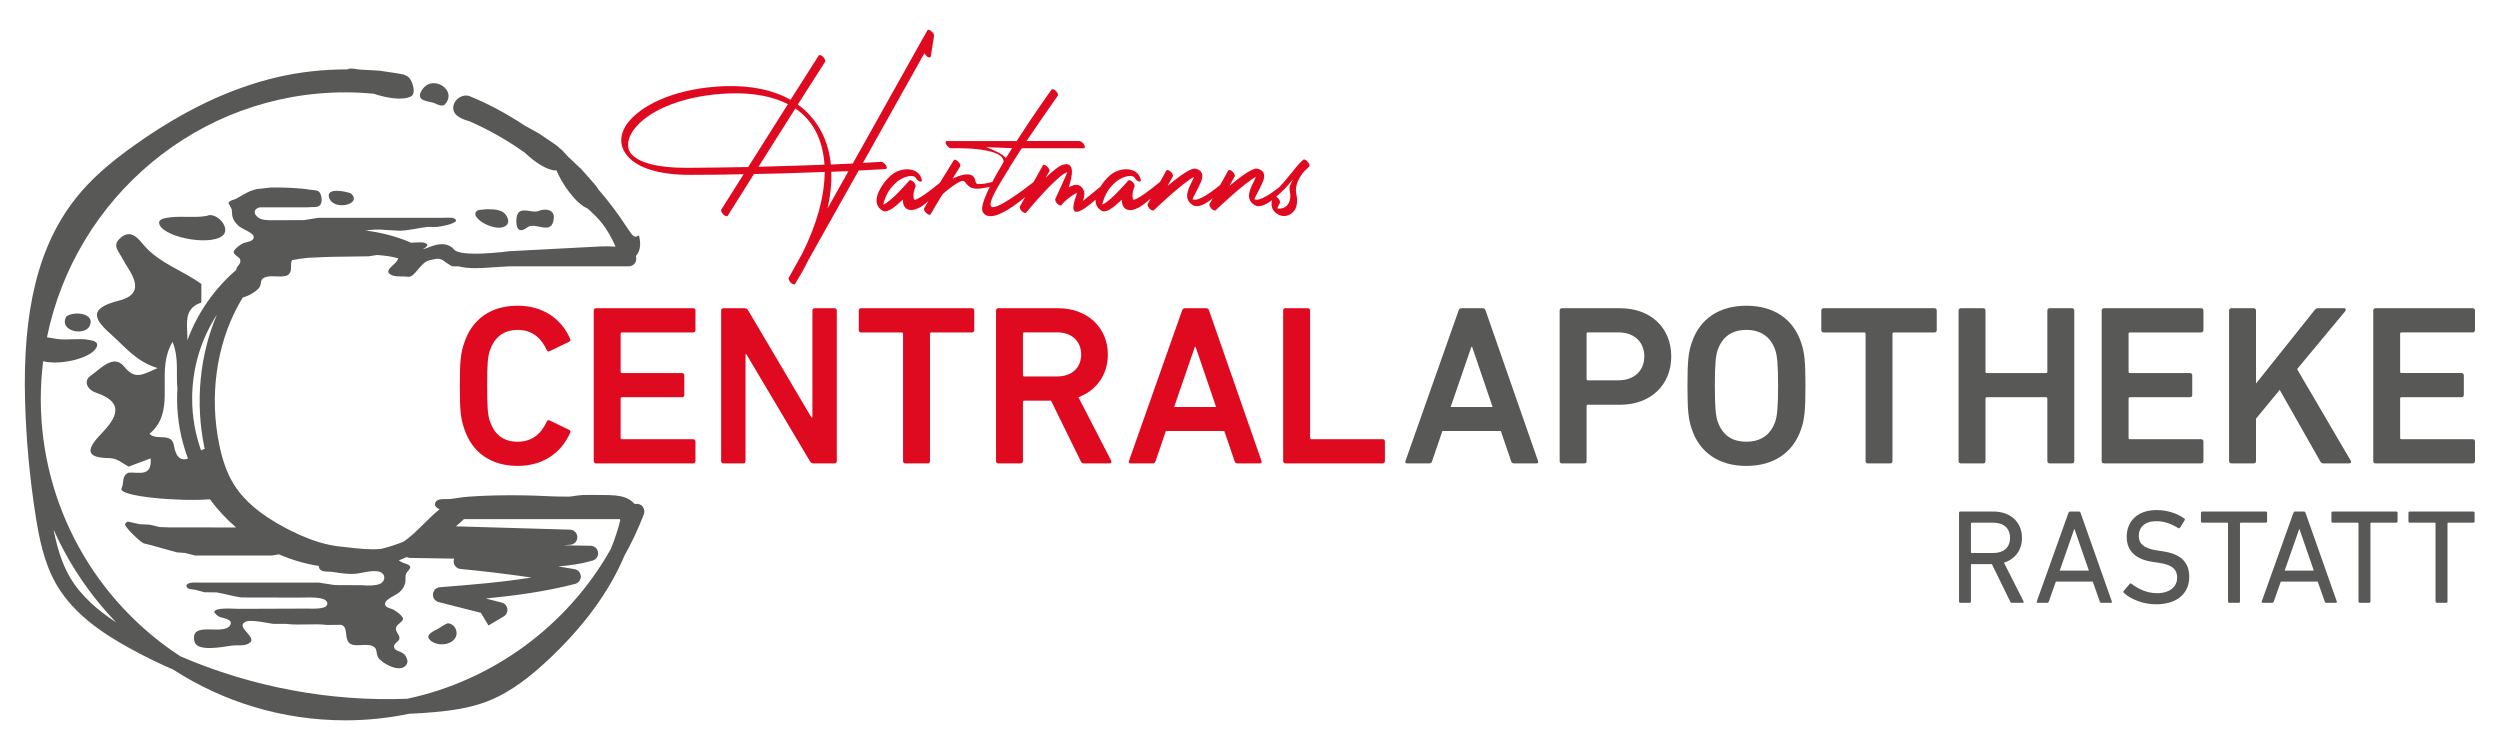 <?xml version="1.0" encoding="UTF-8"?>
<svg id="Ebene_1" xmlns="http://www.w3.org/2000/svg" version="1.1" viewBox="0 0 1000 300">
  <!-- Generator: Adobe Illustrator 29.3.0, SVG Export Plug-In . SVG Version: 2.1.0 Build 146)  -->
  <g>
    <path d="M354.36,66.06c-.5-.74-1.41-1.41-1.9-1.32-.08,0-2.56.17-7.28.41l24.57-43.84c.25.41.58.91.99,1.24.74.58,1.49.58,1.57,0l1.32-8.19c.08-.58-.5-1.49-1.24-1.98-.66-.58-1.32-.58-1.49-.17l-29.78,53.19c-2.56.08-5.46.25-8.77.41-.5-4.8-1.74-9.26-3.8-13.15-2.32-4.3-5.38-7.94-9.43-10.84l10.92-17.12c.25-.41-.17-1.32-.83-1.98-.74-.66-1.49-.91-1.74-.5l-11.25,17.7c-6.7-3.8-15.47-5.79-26.22-5.46-18.45.66-31.85,6.7-37.88,13.48-2.07,2.23-3.23,4.71-3.56,7.03-.33,2.65.5,5.3,2.65,7.69,3.81,4.3,12,7.36,25.06,7.28,7.53,0,14.56-.08,21.18-.25l-8.93,14.14c-.25.41.08,1.24.83,1.99.66.66,1.49.83,1.74.49l10.5-16.71c10.92-.17,20.43-.5,28.29-.83-.08,9.68-3.06,20.84-9.01,32.68-1.82,3.23-3.56,6.45-5.38,9.68-.25.41.17,1.24.83,1.99.74.58,1.49.83,1.74.41,1.98-3.23,3.8-6.45,5.38-9.68l20.02-35.65c6.95-.33,10.75-.58,10.75-.58.58-.08.66-.74.17-1.57ZM299.27,66.81c-7.53.16-15.8.25-24.65.33-12.16,0-19.19-2.23-22.08-5.54-1.08-1.24-1.49-2.89-1.24-4.63.25-2.07,1.41-4.3,3.31-6.45,5.87-6.62,19.03-12.49,37.14-13.15,9.68-.33,17.45,1.24,23.41,4.3l-15.88,25.14ZM303.4,66.72l14.73-23.33c3.56,2.4,6.2,5.46,8.1,9.01,2.07,3.89,3.23,8.44,3.56,13.48-7.28.25-16.13.58-26.39.83ZM331.03,83.35c1.16-5.13,1.65-10.09,1.49-14.64,2.48-.08,4.8-.17,6.86-.25l-8.35,14.89Z" fill="#df0a1f"/>
    <path d="M523.05,64.66c-.58-.74-1.41-1.08-1.74-.74,0,0-.83.66-1.9,1.82l-6.2,7.53c-.19.19-.87.79-1.26,1.4-2.64,2.11-8.24,6.28-10.24,4.97,0,0,1.24-2.4,2.32-4.55.58-1.24,1.16-2.32,1.41-3.23.58-2.07.17-3.64-2.32-4.38h-.17c-1.82-.5-6.7,3.14-11.17,6.86l2.07-3.72c.25-.41-.08-1.32-.83-1.98-.66-.66-1.49-.83-1.74-.41l-3.21,5.75c-1.99,1.63-8.84,7.16-11.1,5.67,0,0,1.24-2.4,2.32-4.55.58-1.24,1.16-2.32,1.41-3.23.58-2.07.17-3.64-2.32-4.38h-.17c-1.82-.5-6.7,3.14-11.17,6.86l2.07-3.72c.25-.41-.08-1.32-.83-1.98-.66-.66-1.49-.83-1.74-.41l-2.52,4.51c-1.86,1.5-10.58,8.61-10.88,6.82-.5-2.32.5-4.47.66-4.88.25-.41-.08-1.16-.66-1.82-.74-.74-1.49-.99-1.82-.66,0,0-7.53,8.77-10.42,9.6.91-3.81,2.65-6.79,5.71-9.27,1.49-1.24,5.54-3.14,7.19-1.57.33.74,1.16,1.49,1.82,1.65.66.17.91-.33.58-1.16-1.41-4.8-8.19-4.63-11.91-1.57-1.61,1.3-3.07,3.06-4.16,4.83-2.65,2.16-6.98,5.71-6.92,5.59.66-1.9.66-3.31.25-4.22-.74-1.57-1.82-2.23-3.14-2.15-.58,0-1.24.25-1.98.58-.25.08-.58.25-.83.41,1.65-5.04,2.48-10.67-2.65-8.93-1.57.58-4.05,2.65-6.62,5.13l1.49-2.56c.25-.5-.17-1.32-.91-1.98-.66-.66-1.49-.91-1.65-.5l-3.76,6.74c-3.91,3.08-15.77,11.99-17.01,9.64-.91-1.65,1.82-6.37,6.86-14.56.17,0,.33-.17.33-.5v-.08c1.65-2.65,3.39-5.38,5.13-8.02h24.73c.58,0,.66-.66.17-1.49-.41-.74-1.32-1.41-1.9-1.41h-21.09c6.45-9.68,12.49-18.03,12.49-18.11.25-.33-.08-1.24-.74-1.9-.66-.74-1.49-.91-1.74-.58-.08.08-7.03,9.76-13.98,20.59h-27.96c-.58,0-.66.66-.17,1.41.41.83,1.32,1.49,1.9,1.49,0,0,21.18-.83,21.01,5.46,0,0-.58.91-.5.91-1.5,2.48-2.85,4.87-4.03,7.11-2.14.6-4.31.91-5.81.83-1.08-.08-.83-1.98-1.57-2.81-1.65-2.07-5.62-.74-8.52.66l3.06-4.88c.25-.41-.08-1.32-.83-1.98-.66-.66-1.49-.91-1.74-.5l-5.61,9.07c-2.6,2.1-10.08,8.05-10.35,6.4-.5-2.32.5-4.47.66-4.88.25-.41-.08-1.16-.66-1.82-.74-.74-1.49-.99-1.82-.66,0,0-7.53,8.77-10.42,9.6.91-3.81,2.65-6.79,5.71-9.27,1.49-1.24,5.54-3.14,7.19-1.57.33.74,1.16,1.49,1.82,1.65.66.17.91-.33.58-1.16-1.41-4.8-8.19-4.63-11.91-1.57-2.15,1.74-4.05,4.3-5.13,6.62-.5,1.08-.83,2.15-.91,3.15-.17,1.24.17,2.4.99,3.47.5.5.99.99,1.65,1.24,1.82.83,4.88-1.74,7.86-4.55-.08,4.05,2.81,5.21,6.62,3.23.96-.5,2.13-1.34,3.56-2.51l-1.66,2.68c-.25.41.08,1.32.83,1.98.66.66,1.49.91,1.74.5.41-.74,4.71-8.02,4.88-8.11,0,0,7.36-6.53,8.6-5.04,1.82,2.15,2.48,2.73,4.63,2.89,1.21.12,3.49-.25,5.57-.73-2.37,4.78-3.63,8.53-2.84,10,2.57,4.73,11.07-1.01,16.96-5.86l-2.07,3.71c-.25.41.17,1.32.83,1.98.66.58,1.41.83,1.65.5.08-.08,11.99-14.64,16.46-16.21.25-.08-4.8,10.67-4.8,10.76-.17.41.17,1.32.91,1.98s1.49.83,1.74.33v-.08c.58-.99,3.47-3.39,5.71-4.55l.33-.16c-.08.33-.17.58-.25.91-3.89,10.67,2.42,6.48,7.69,1.84-.11,1.17.21,2.27,1,3.29.5.5.99.99,1.65,1.24,1.82.83,4.88-1.74,7.86-4.55-.08,4.05,2.81,5.21,6.62,3.23,1.25-.65,2.84-1.87,4.93-3.65l-1.21,2.16c-.25.41.17,1.24.83,1.98.66.58,1.41.83,1.65.5.33-.33,11.33-10.84,16.05-13.32-.25.66-.58,1.32-.91,1.99-1.57,3.23-3.39,6.86.33,9.26,2.1,1.38,5.33-.47,8.08-2.72l-1.29,2.31c-.25.41.17,1.24.83,1.98.66.58,1.41.83,1.65.5.33-.33,11.33-10.84,16.05-13.32-.25.66-.58,1.32-.91,1.99-1.57,3.23-3.39,6.86.33,9.26,1.85,1.21,4.56-.07,7.06-1.92-.42,1.57-.55,4.2,2.63,5.81.91.49,2.07.66,3.23.41.66-.17,1.32-.5,1.9-.91.58-.5,1.16-1.08,1.57-1.82.66-1.41.91-3.31.41-5.71-.91-3.81,1.41-7.36,3.14-9.35l1.98-1.9c.33-.33,0-1.24-.66-1.9ZM394.49,58.86l10.34.41c-.83,1.32-1.65,2.65-2.48,3.97-1.32-1.74-5.38-3.39-7.86-4.38ZM515.94,76.56c.41,1.9.17,3.39-.41,4.55-.25.58-.74,1.16-1.24,1.49-.5.41-1.08.66-1.65.74-.66.17-1.32.17-1.65,0-.17-.08.99-2.15.99-2.23.17-.41-.17-1.32-.91-1.98-.2-.18-.4-.31-.59-.42,1.14-.97,2.16-1.97,2.96-2.8.15-.08.28-.18.36-.26l3.39-3.89c-1.99,3.64-1.24,3.72-1.24,4.8Z" fill="#df0a1f"/>
  </g>
  <g>
    <path d="M207.1,131.96c6.11,0,9.58,3.65,11.59,8.03.18.46.64.73,1.19.46l7.76-3.74c.46-.18.64-.64.46-1.1-3.56-8.21-11.04-13.32-20.99-13.32-10.5,0-18.35,5.11-21.54,15.24-1.28,3.83-1.64,6.94-1.64,16.8s.36,12.96,1.64,16.79c3.19,10.13,11.04,15.24,21.54,15.24,9.95,0,17.43-5.11,20.99-13.33.18-.46,0-.91-.46-1.09l-7.76-3.74c-.55-.27-1.01,0-1.19.46-2.01,4.38-5.47,8.03-11.59,8.03s-9.4-3.2-11.14-8.21c-.82-2.56-1.1-5.02-1.1-14.15s.28-11.59,1.1-14.15c1.74-5.02,5.2-8.21,11.14-8.21Z" fill="#df0a1f"/>
    <path d="M277.28,123.29h-38.88c-.55,0-.91.37-.91.92v60.24c0,.55.36.91.91.91h38.88c.55,0,.91-.36.91-.91v-7.85c0-.55-.37-.91-.91-.91h-28.48c-.37,0-.55-.18-.55-.55v-15.7c0-.36.18-.55.55-.55h24.01c.55,0,.91-.36.91-.91v-7.85c0-.55-.37-.91-.91-.91h-24.01c-.37,0-.55-.18-.55-.55v-15.15c0-.37.18-.55.55-.55h28.48c.55,0,.91-.37.91-.92v-7.85c0-.55-.37-.92-.91-.92Z" fill="#df0a1f"/>
    <path d="M333.81,123.29h-7.94c-.55,0-.91.37-.91.92v42.81h-.37l-25.28-42.81c-.37-.64-.82-.92-1.55-.92h-8.4c-.55,0-.91.37-.91.92v60.24c0,.55.37.91.91.91h7.94c.55,0,.91-.36.91-.91v-42.72h.36l25.38,42.72c.37.64.82.91,1.55.91h8.31c.55,0,.91-.36.91-.91v-60.24c0-.55-.36-.92-.91-.92Z" fill="#df0a1f"/>
    <path d="M388.78,123.29h-44.36c-.55,0-.91.37-.91.92v7.85c0,.55.37.92.91.92h16.25c.36,0,.55.18.55.55v50.93c0,.55.37.91.91.91h8.95c.55,0,.91-.36.91-.91v-50.93c0-.37.18-.55.55-.55h16.25c.55,0,.91-.37.91-.92v-7.85c0-.55-.37-.92-.91-.92Z" fill="#df0a1f"/>
    <path d="M431.37,158.89c7.12-2.65,11.77-8.94,11.77-17.07,0-10.95-8.4-18.53-19.81-18.53h-24.01c-.55,0-.91.37-.91.92v60.24c0,.55.37.91.91.91h8.95c.55,0,.91-.36.91-.91v-23.64c0-.36.18-.55.55-.55h10.68l11.87,24.19c.27.64.64.91,1.37.91h10.13c.64,0,1.01-.55.64-1.19l-13.05-25.28ZM422.97,150.58h-13.24c-.37,0-.55-.18-.55-.55v-16.52c0-.37.18-.55.55-.55h13.24c5.66,0,9.49,3.47,9.49,8.85s-3.83,8.76-9.49,8.76Z" fill="#df0a1f"/>
    <path d="M483.61,124.2c-.18-.55-.55-.92-1.19-.92h-8.4c-.64,0-1,.37-1.19.92l-21.27,60.24c-.18.55,0,.91.64.91h8.85c.64,0,1.01-.27,1.19-.91l4.11-12.05h23.37l4.11,12.05c.18.64.55.91,1.19.91h8.95c.64,0,.82-.36.64-.91l-20.99-60.24ZM469.65,162.81l8.3-24.1h.28l8.21,24.1h-16.79Z" fill="#df0a1f"/>
    <path d="M553.05,175.68h-28.47c-.37,0-.55-.18-.55-.55v-50.93c0-.55-.36-.92-.91-.92h-8.95c-.55,0-.91.37-.91.92v60.24c0,.55.37.91.91.91h38.88c.55,0,.91-.36.91-.91v-7.85c0-.55-.36-.91-.91-.91Z" fill="#df0a1f"/>
  </g>
  <g>
    <path d="M594.22,124.2c-.18-.55-.55-.92-1.19-.92h-8.4c-.64,0-1,.37-1.19.92l-21.27,60.24c-.18.55,0,.91.64.91h8.85c.64,0,1.01-.27,1.19-.91l4.11-12.05h23.37l4.11,12.05c.18.64.55.91,1.19.91h8.95c.64,0,.82-.36.64-.91l-20.99-60.24ZM580.26,162.81l8.3-24.1h.28l8.21,24.1h-16.79Z" fill="#585857"/>
    <path d="M648.05,123.29h-23.28c-.55,0-.91.37-.91.92v60.24c0,.55.37.91.91.91h8.95c.55,0,.91-.36.91-.91v-22c0-.36.18-.55.55-.55h12.87c12.05,0,20.45-7.76,20.45-19.35s-8.4-19.26-20.45-19.26ZM647.41,152.13h-12.23c-.37,0-.55-.18-.55-.55v-18.07c0-.37.18-.55.55-.55h12.23c6.39,0,10.31,3.93,10.31,9.58s-3.93,9.58-10.31,9.58Z" fill="#585857"/>
    <path d="M698.53,122.29c-10.68,0-18.71,5.11-21.9,14.97-1.28,3.83-1.64,7.3-1.64,17.07s.36,13.24,1.64,17.07c3.19,9.86,11.23,14.97,21.9,14.97s18.8-5.11,22-14.97c1.28-3.83,1.65-7.3,1.65-17.07s-.37-13.24-1.65-17.07c-3.19-9.86-11.23-14.97-22-14.97ZM710.13,168.56c-1.74,5.02-5.39,8.12-11.59,8.12s-9.76-3.1-11.5-8.12c-.73-2.28-1.1-5.48-1.1-14.24s.37-11.96,1.1-14.24c1.74-5.02,5.39-8.12,11.5-8.12s9.86,3.1,11.59,8.12c.73,2.28,1.1,5.39,1.1,14.24s-.37,11.96-1.1,14.24Z" fill="#585857"/>
    <path d="M773.79,123.29h-44.36c-.55,0-.91.37-.91.92v7.85c0,.55.36.92.91.92h16.25c.37,0,.55.18.55.55v50.93c0,.55.36.91.91.91h8.94c.55,0,.91-.36.91-.91v-50.93c0-.37.18-.55.55-.55h16.25c.55,0,.91-.37.91-.92v-7.85c0-.55-.36-.92-.91-.92Z" fill="#585857"/>
    <path d="M828.8,123.29h-8.95c-.55,0-.91.37-.91.92v24.46c0,.37-.18.55-.55.55h-23.64c-.37,0-.55-.18-.55-.55v-24.46c0-.55-.36-.92-.91-.92h-8.95c-.55,0-.91.37-.91.92v60.24c0,.55.37.91.91.91h8.95c.55,0,.91-.36.91-.91v-25.01c0-.36.18-.55.55-.55h23.64c.36,0,.55.18.55.55v25.01c0,.55.37.91.91.91h8.95c.55,0,.91-.36.91-.91v-60.24c0-.55-.36-.92-.91-.92Z" fill="#585857"/>
    <path d="M880.46,123.29h-38.88c-.55,0-.91.37-.91.92v60.24c0,.55.36.91.91.91h38.88c.55,0,.91-.36.91-.91v-7.85c0-.55-.37-.91-.91-.91h-28.48c-.37,0-.55-.18-.55-.55v-15.7c0-.36.18-.55.55-.55h24.01c.55,0,.91-.36.91-.91v-7.85c0-.55-.37-.91-.91-.91h-24.01c-.37,0-.55-.18-.55-.55v-15.15c0-.37.18-.55.55-.55h28.48c.55,0,.91-.37.91-.92v-7.85c0-.55-.37-.92-.91-.92Z" fill="#585857"/>
    <path d="M918.83,147.66l19.26-23.18c.46-.55.18-1.19-.37-1.19h-10.4c-.64,0-1.01.18-1.46.73l-23.46,29.39v-29.21c0-.55-.37-.92-.91-.92h-8.95c-.55,0-.91.37-.91.92v60.24c0,.55.36.91.91.91h8.95c.55,0,.91-.36.91-.91v-16.98l9.49-11.5,16.25,28.66c.37.55.64.73,1.37.73h10.13c.73,0,1.01-.46.64-1.1l-21.45-36.6Z" fill="#585857"/>
    <path d="M960.61,132.97h28.48c.55,0,.91-.37.91-.92v-7.85c0-.55-.37-.92-.91-.92h-38.88c-.55,0-.91.37-.91.92v60.24c0,.55.36.91.91.91h38.88c.55,0,.91-.36.91-.91v-7.85c0-.55-.37-.91-.91-.91h-28.48c-.37,0-.55-.18-.55-.55v-15.7c0-.36.18-.55.55-.55h24.01c.55,0,.91-.36.91-.91v-7.85c0-.55-.37-.91-.91-.91h-24.01c-.37,0-.55-.18-.55-.55v-15.15c0-.37.18-.55.55-.55Z" fill="#585857"/>
  </g>
  <g>
    <path d="M801.6,225.07c4.4-1.39,7.19-4.99,7.19-9.93,0-6.34-4.62-10.53-11.44-10.53h-13.21c-.32,0-.53.22-.53.53v35.45c0,.32.22.54.53.54h3.71c.32,0,.53-.22.53-.54v-14.61c0-.22.11-.32.33-.32h8.05l7.3,14.93c.16.38.32.54.7.54h4.29c.38,0,.54-.32.33-.65l-7.79-15.41ZM788.71,221.2c-.22,0-.33-.11-.33-.32v-11.49c0-.22.11-.32.33-.32h8.54c4.24,0,6.77,2.25,6.77,6.07s-2.53,6.07-6.77,6.07h-8.54Z" fill="#585857"/>
    <path d="M831.52,204.61h-3.49c-.38,0-.54.22-.65.53l-12.67,35.45c-.11.32.05.54.37.54h3.76c.33,0,.54-.16.7-.54l2.8-7.95h14.77l2.79,7.95c.11.38.33.54.7.54h3.76c.33,0,.48-.22.38-.54l-12.51-35.45c-.11-.32-.33-.53-.7-.53ZM823.89,228.24l5.8-16.6h.11l5.75,16.6h-11.66Z" fill="#585857"/>
    <path d="M864.96,220.5l-1.77-.27c-5.64-.75-7.68-2.8-7.68-5.85,0-3.49,2.47-5.91,6.93-5.91,3.11,0,5.86.92,8.81,2.74.27.16.53.16.75-.11l1.83-2.95c.22-.27.16-.54-.11-.75-2.68-1.99-6.82-3.38-11.12-3.38-7.25,0-11.92,4.19-11.92,10.69,0,5.75,3.66,9.13,10.74,10.1l1.82.27c5.85.75,7.62,2.85,7.62,5.96,0,3.7-3,6.23-8.05,6.23-4.19,0-7.84-1.88-10.2-3.76-.27-.22-.54-.22-.75.06l-2.37,2.79c-.22.27-.16.59.05.8,2.68,2.47,7.68,4.56,12.84,4.56,8.81,0,13.32-4.62,13.32-11.01,0-5.96-3.6-9.24-10.74-10.2Z" fill="#585857"/>
    <path d="M906.84,208.53v-3.38c0-.32-.22-.53-.53-.53h-25.41c-.32,0-.53.22-.53.53v3.38c0,.32.22.54.53.54h9.99c.22,0,.32.11.32.32v31.2c0,.32.22.54.54.54h3.71c.32,0,.53-.22.53-.54v-31.2c0-.22.11-.32.33-.32h9.99c.32,0,.53-.22.53-.54Z" fill="#585857"/>
    <path d="M921.5,204.61h-3.49c-.38,0-.53.22-.65.53l-12.67,35.45c-.1.32.05.54.38.54h3.76c.32,0,.53-.16.7-.54l2.79-7.95h14.77l2.8,7.95c.1.38.32.54.7.54h3.76c.32,0,.48-.22.37-.54l-12.51-35.45c-.1-.32-.32-.53-.7-.53ZM913.87,228.24l5.81-16.6h.1l5.75,16.6h-11.66Z" fill="#585857"/>
    <path d="M958.5,204.61h-25.41c-.32,0-.53.22-.53.53v3.38c0,.32.22.54.53.54h9.99c.22,0,.32.11.32.32v31.2c0,.32.22.54.54.54h3.71c.32,0,.53-.22.53-.54v-31.2c0-.22.11-.32.33-.32h9.99c.32,0,.53-.22.53-.54v-3.38c0-.32-.22-.53-.53-.53Z" fill="#585857"/>
    <path d="M989.32,204.61h-25.41c-.32,0-.53.22-.53.53v3.38c0,.32.22.54.53.54h9.99c.22,0,.32.11.32.32v31.2c0,.32.22.54.54.54h3.71c.32,0,.53-.22.53-.54v-31.2c0-.22.11-.32.33-.32h9.99c.32,0,.53-.22.53-.54v-3.38c0-.32-.22-.53-.53-.53Z" fill="#585857"/>
  </g>
  <g>
    <path d="M177.62,42.07c-1.7.54-3.17-.68-4.56-1.06-2.01-.55-6.63-.71-4.6-4.47,4.12-7.63,15.28-.29,9.17,5.53Z" fill="#595957" fill-rule="evenodd"/>
    <g>
      <path d="M182.31,254.79c1.12-2.49-.72-5.43-3.26-5.48-1.44.58-2.41,1.38-3.66,2.09-1.73.98-6.12,2.61-2.92,5.02,3.01,2.26,8.43,1.5,9.83-1.62Z" fill="#585857" fill-rule="evenodd"/>
      <path d="M67.81,86.97c-1.58.23-4.32.54-4.17,2.19.46,5.29,19.41,9.45,25.21,5.27,3.44-2.48-.81-8.47-5.03-8.41-4.3,1.43-10.95.22-16,.94Z" fill="#585857" fill-rule="evenodd"/>
      <path d="M210.93,90.96c3.25-2.52,9.96,3.77,10.6-3.75.02-.22.02-.42,0-.61-.01-.18-.03-.35-.07-.52-.53-2.44-3.71-2.75-6.48-1.54-2.46.55-6.24-1.6-7.77.79-.2.31-.36.69-.48,1.17-.14.6-.21,1.33-.2,2.24.05,3.45,1.76,4.26,4.39,2.22Z" fill="#585857" fill-rule="evenodd"/>
      <path d="M202.84,89.82c.56-.68.57-1.65.23-2.51-1.27-3.24-4.04-3.7-8.97-3.6-1.26.3-2.36,0-3.2.57-3.99,2.72,8.57,9.63,11.94,5.54Z" fill="#585857" fill-rule="evenodd"/>
      <path d="M131.69,79.24c1.91,5.26,13.63,2.44,8.63-1.9-2.1-.83-10.24-2.53-8.63,1.9Z" fill="#585857" fill-rule="evenodd"/>
      <path d="M257.26,202.85c-.56-.82-1.49-1.31-2.49-1.31h-.99c-3.74-4.29-9.83-3.39-18.71-3.57-2.75-.06-4.79.38-7.29.68-1.88-.02-3.76-.04-5.65-.06-11.41-.6-23.57-.73-35.14.11-.2.01-.39.07-.6.09h-.55c-1.77.25-3.54.5-5.3.76-2.52.31-5.99-.57-6.52,1.89-.23,1.08.69,1.79,1.83,2.26-2.23,1.79-4.34,3.87-6.42,5.93-2.8,2.77-5.43,5.39-8.16,7.09-2.87,1.17-5.83,2.12-8.85,2.84-4.23.42-8.74-.09-13.4-.62l-2.85-.31c-5.55-.58-11.29-2.31-17.73-5.34-.17-.14-.33-.25-.44-.3-.41-.19-.84-.35-1.26-.51-.92-.45-1.84-.93-2.79-1.43-9.93-5.32-16.44-10.86-20.49-17.44-2.57-4.17-4.4-9.18-5.76-15.77-3.96-19.14-1.22-39.39,7.51-55.54.63-1.16,1.27-2.25,1.93-3.3,2.83-.74,5.8-2.78,6.61-4.03,1.16-1.79-.06-3.25,2.47-4.12,2.91-.99,7.67.69,9.43-1.27,1.41-1.57.27-4.06,1.17-5.52,2.01-.41,4.05-.68,6.03-.9.18-.02.36-.03.53-.05.03,0,.06,0,.09,0,4.2-.2,9.19-.44,13.93-.44,3.36-.05,6.72-.1,10.08-.15.56-.09,1.85-.31,3.34-.52,2.74.18,5.48.52,8.09,1.23.12.03.23.06.35.1-.13,2.29-7.08,5.07-2.24,6.84,1.75.64,4.06.27,6.32.54,2.67.32,4.91-6.08,8.7-6.65,2.14-.45,3.29-.99,5.12.04.23.13,3.18,2.43,3.98,2.43h2.19c4.48,1.07,8.83.76,13.35.43,1.05-.08,2.13-.15,3.23-.21,1.31-.07,2.63-.15,3.94-.22h47.66c1,0,1.92-.49,2.49-1.31.56-.82.69-1.86.33-2.79,0,0,0,0,0,0,0,0,.02-.02.03-.03,1.38-1.49,1.92-3.58,1.61-6.23-.54-4.62-.89,1.04-3.78-3.14-.63-.92-1.23-1.78-1.73-2.54-3.31-5.1-7.04-10.02-11.12-14.74-.37-.68-.89-1.37-1.58-2.17-1.7-1.93-3.4-3.86-5.1-5.79-2-1.92-3.66-3.43-5.48-5.18-.97-.93-2.11-2.55-3.17-3.19-.52-.56-1.19-1.1-2.05-1.7-2.13-1.45-4.25-2.9-6.38-4.34-2.06-1.15-3.8-2.09-5.62-3.1-3.35-2.21-6.78-4.28-10.28-6.2-3.75-2.04-7.61-3.86-11.55-5.49-.31-.17-.71-.3-1.24-.35-3.33-.31-6.39,2.97-5.41,6.15.6,1.93,3.03,3.22,6.3,4.12,7.8,3.42,15.24,7.64,22.16,12.58,3.85,3.68,8.82,7.09,12.46,7.09.07,0,.12-.04.18-.05,2.1,5.17,7.61,13.29,12.43,15.25,4.35,3.91,7.53,6.98,11.22,15.27-.5-.01-.98-.03-1.4-.05-1.45-.05-2.96-.11-4.46-.03-12.23.61-24.46,1.25-36.69,1.92,0,0-20.48,2.78-22.3-1.01-4.49-4.35-11.22.61-12.12.05.84-.39,1.52-.86,1.74-1.5-.75-1.61-4-1-6.51-.94-5.79-2.47-12-4.12-18.3-4.88,2.41-.32,5.05-.56,7.66-.25,2.05.11,4.11.22,6.16.34,3.89-.16,7.3-1.1,10.88-1.52h3.86c2-.25,7.19-1.14,7.72-2.59-.53-1.47-2.92-1.08-4.93-1.08h-50.06c-1.95.31-3.9.62-5.85.93-3.41.02-6.82.03-10.24.05-2.29,0-4.79.14-6.59-.35-2.69-.72-4.53-3.89-.86-4.8h18.92c2.62-.29,4.69.41,5.52-1.47.71-1.61.02-4.29-.97-4.95-.77-.51-1.91-.39-3.06-.59-4.41-.76-10.57-.98-15.92-.93-1.89.21-3.79.42-5.68.63-3.37.74-5.58,2.37-8.1,3.77-1.11.62-2.7.63-3.27,1.77.45.86.89,1.73,1.34,2.59.05.78.1,1.57.16,2.35.31,1.87,1.43,3.23,2.63,4.31,1.25,1.14,5.51,2.58,5.9,4.02.61,2.28-2.99,2.24-4.29,2.94-1.1.59-3.09,1.93-3.54,3.09-.55,1.43,2.22,2.22,2.52,3.43.47,1.91-1.69,2.53-1.58,4.06-8.71,7.48-15.5,17.15-19.55,28.14-.03-1.14-.01-2.29-.08-3.43-.16-2.76-.21-5.16.51-7.13.09-.25.19-.49.31-.72.8-1.63,2.26-2.91,4.82-3.79h0c.01-2.47.03-4.94.04-7.41-7.54-5.55-16.95-8.28-23.24-15.79-2.06-2.46-4.86-6.03-8.73-2.99-4.17,3.27-1.21,5.38.72,9.17,2.16,4.22,10.35,13.18-1.68,16.22-13.12,3.31-9.64,7.84-2.57,14.13,5.19,4.61,9.46,10.25,17.94,12.88-6.28,2.82-9.04,4.69-13.35-.61-4.27-5.26-9.62,1.06-13.48,3.75-2.87,2.01-1.33,5.49,2.23,6.69,12.96,4.37,6.87,11.44,1.71,16.85-6.34,6.65-4.84,9.19,3.48,9.32,3.4.05,5.35,2.1,7.89,3.4,2.87-1.08,5.73-2.15,8.76-3.29.68,7.59-4.85,5.44-8.79,5.71-2.93,1.2-1.76,4.23-2.82,6.26-1.7,3.23,22.87,5.4,35.34,4.4,3.05,4.15,6.58,7.93,10.47,11.27-9.04-.01-18.07-.03-27.11-.04-1.11-.04-2.23-.08-3.34-.12-1.41-.32-2.82-.65-4.23-.97-1.31-.06-2.61-.12-3.92-.17-1.51-.34-3.03-.69-4.55-1.03-.7.09-.98.52-1.3,1.03.11,1.49,6.13,7.06,7.47,7.66,1.08.27,2.16.53,3.24.8,3.34.93,6.69,1.87,10.03,2.8,1.08.08,2.16.15,3.24.23,1.37.34,2.75.69,4.13,1.03h30.61c.96-.14,1.91-.31,2.86-.47,5.02,2.18,10.35,3.76,15.91,4.65.06.42.14.8.3,1.07.93,1.58,3.47,1.02,5.6,1.36,2.87.46,6.5,1.06,9.76.57,2.37-.35,5.3-1.23,8.01-.84,3.23.47,3.38,3.96.65,5.07-1.58.64-4.86.72-6.85.47-3.65-.02-7.31-.03-10.96-.05-2.41-.31-4.33-.7-6.46-.99h-47.49c-2.26,0-4.54-.32-5.5,1.04.1,1.93,2.2,1.48,3.8,1.88,1.15.31,2.3.63,3.45.94,1.6.02,3.2.03,4.8.05,3.05.52,6.78,1.57,9.91,2.04,7.82.02,15.65.03,23.47.05,3.27,0,10.28-.59,10.91,2.04.68,2.83-5.8,2.35-8.16,2.35-9.04.03-18.08.07-27.12.1-2.42,0-9.63-.7-9.91,1.26.43.87,1.25,1.51,2.1,1.93,1.16.57,5.48.85,4.35,3.19-2.3,4.75-16.57-2.08-14.31,6.79,1.07,4.18,11.49,1.98,15.01,1.52,1.99-.26,4.3.15,5.9-.47,6.04-2.35-5.34-6.78-.45-9.09,2.04-.96,9.06.63,11.06.89h5.1c5.38.67,11.17-.23,16.31.42,1.85-.02,3.7-.04,5.55-.05,3.01.58,1.41,4.81,3.15,7,1.84,2.32,6.55.23,9.46,1.46,2.3.98,1.27,2.66,2.35,4.59,1.12,2,7.63,5.84,10.51,3.71.68-.5,1.41-1.46,1.15-2.61-.93-4.14-4.72-3.04-5.25-5.07-.48-1.81,1.97-2.17,2.1-3.6.17-1.83-2.03-2.69-1.25-4.7.39-1.02,3.03-2.29,2.65-3.4-.43-1.26-2.62-2.75-3.7-3.39-1.07-.64-3.77-.71-3.41-2.72.29-1.59,4.37-3.17,5.61-4.23,1.1-.95,2.2-2.37,2.45-4.18.15-1.06-.08-2.33.25-3.18.42-1.08,1.58-1.59,1.75-2.87-.6-1.24-2.57-1.28-3.66-1.99-.33-.21-.64-.4-.96-.6,1.06-.38,2.12-.8,3.16-1.34.4.2.83.35,1.31.36l17.7.29c-.15.37-.23.78-.22,1.21.05,1.52,1.22,2.77,2.73,2.92,9.41.9,18.9,2.05,28.34,3.42-12.14,1.97-24.51,2.93-36.58,3.88-1.47.11-2.65,1.28-2.77,2.75-.13,1.47.83,2.82,2.26,3.19l16.92,4.31,3.02,5.07,6.13-3.65c1.05-.63,1.62-1.82,1.44-3.03-.18-1.21-1.06-2.19-2.24-2.49l-6.41-1.63c11.97-1.17,24.01-2.81,35.76-5.84,1.38-.35,2.32-1.62,2.27-3.05-.06-1.42-1.1-2.61-2.5-2.85-2.18-.38-4.36-.75-6.56-1.11,4.64-.33,9.27-1.01,13.81-2.33,1.43-.42,2.35-1.82,2.14-3.3-.2-1.48-1.45-2.59-2.94-2.62l-10.92-.18,2.81-.23c1.6-.13,2.81-1.49,2.77-3.09-.04-1.6-1.33-2.89-2.93-2.94l-45.63-1.33c1.08-.95,2.17-1.87,3.19-2.89h62.35c.08.12.14.25.21.38-.97,3.92-2.25,7.81-3.86,11.67-17.29,30.69-47.24,52.57-81.39,59.81-30.93,1.19-62.28-4.7-90.74-16.99-33.57-21.85-55.83-59.85-55.83-102.99,0-5.09.35-10.09.95-15.02,7.45,1.81,20.5-1.56,21.58-6.21.41-1.76-1.95-2.08-3.31-2.35-3.66-.73-8.19.17-12.4-.31-1.45-.24-2.9-.48-4.34-.72,11.36-55.83,60.56-97.97,119.36-97.97,3.82,0,7.62.2,11.38.56,5.16,1.74,11.39,2.75,14.77,1.12,2.42-1.17.63-6.41-.8-7.68-.51-.46-1.12-.77-1.87-1.02v-.1c-.27-.05-.55-.08-.83-.13-.44-.11-.92-.2-1.45-.29-2.54-.38-5.09-.76-7.63-1.14-2.77-.17-5.01-.25-7.53-.41-1.65-.1-4.16-.85-5.18-.09-9.61-.03-19.22,1.01-28.54,3.22-18.55,4.4-36.95,13.16-56.23,26.79-10.76,7.59-18.12,14.21-23.89,21.49-14.92,18.81-21.38,44.71-20.31,81.51.43,15.13,1.84,30.39,4.19,45.37,1.39,8.88,3.3,19.08,8.5,27.93,7.06,12,19.19,19.73,28.97,25.13,5.72,3.16,11.6,6.04,17.6,8.65,19.89,12.83,43.52,20.28,68.86,20.28,8.65,0,17.18-.9,25.48-2.62,3.36-.14,6.72-.36,10.07-.66,6.56-.59,14.24-1.58,21.46-4.4,9.63-3.77,17.64-10.53,23.54-15.99,14.5-13.44,24.89-27.55,31.04-42.13,2.97-5.3,5.58-10.86,7.79-16.64.36-.93.23-1.97-.33-2.79ZM69.56,178.17c-.86-5.36-7.09-1.75-9.75-4.65,9.99-8.34,3.81-21.16,7.27-32.4.21-.69.46-1.38.75-2.06.34-.78.73-1.55,1.19-2.31,2.68,6.62,1.31,12.88,1.94,18.66-.08,1.34-.13,2.69-.13,4.05,0,8.44,1.55,16.52,4.37,23.98-2.57.89-4.81-.15-5.64-5.27ZM81.77,179.05c.04.17.08.33.11.5-.46.12-.94.32-1.45.6-2.3-6.47-3.57-13.43-3.57-20.69,0-12.4,3.65-23.95,9.92-33.63-6.91,16.16-8.76,35.16-5.02,53.22ZM28.01,230.95c-3.46-5.89-5.33-12.68-6.6-19.2,6.16,13.87,14.69,26.45,25.08,37.22-6.96-4.54-13.98-10.37-18.48-18.02Z" fill="#585857" fill-rule="evenodd"/>
      <path d="M26.54,126.59c-3.27,5.96,7.56,8.06,9.4,3.62,2.12-5.09-6.6-5.83-9.4-3.62Z" fill="#585857" fill-rule="evenodd"/>
    </g>
  </g>
</svg>